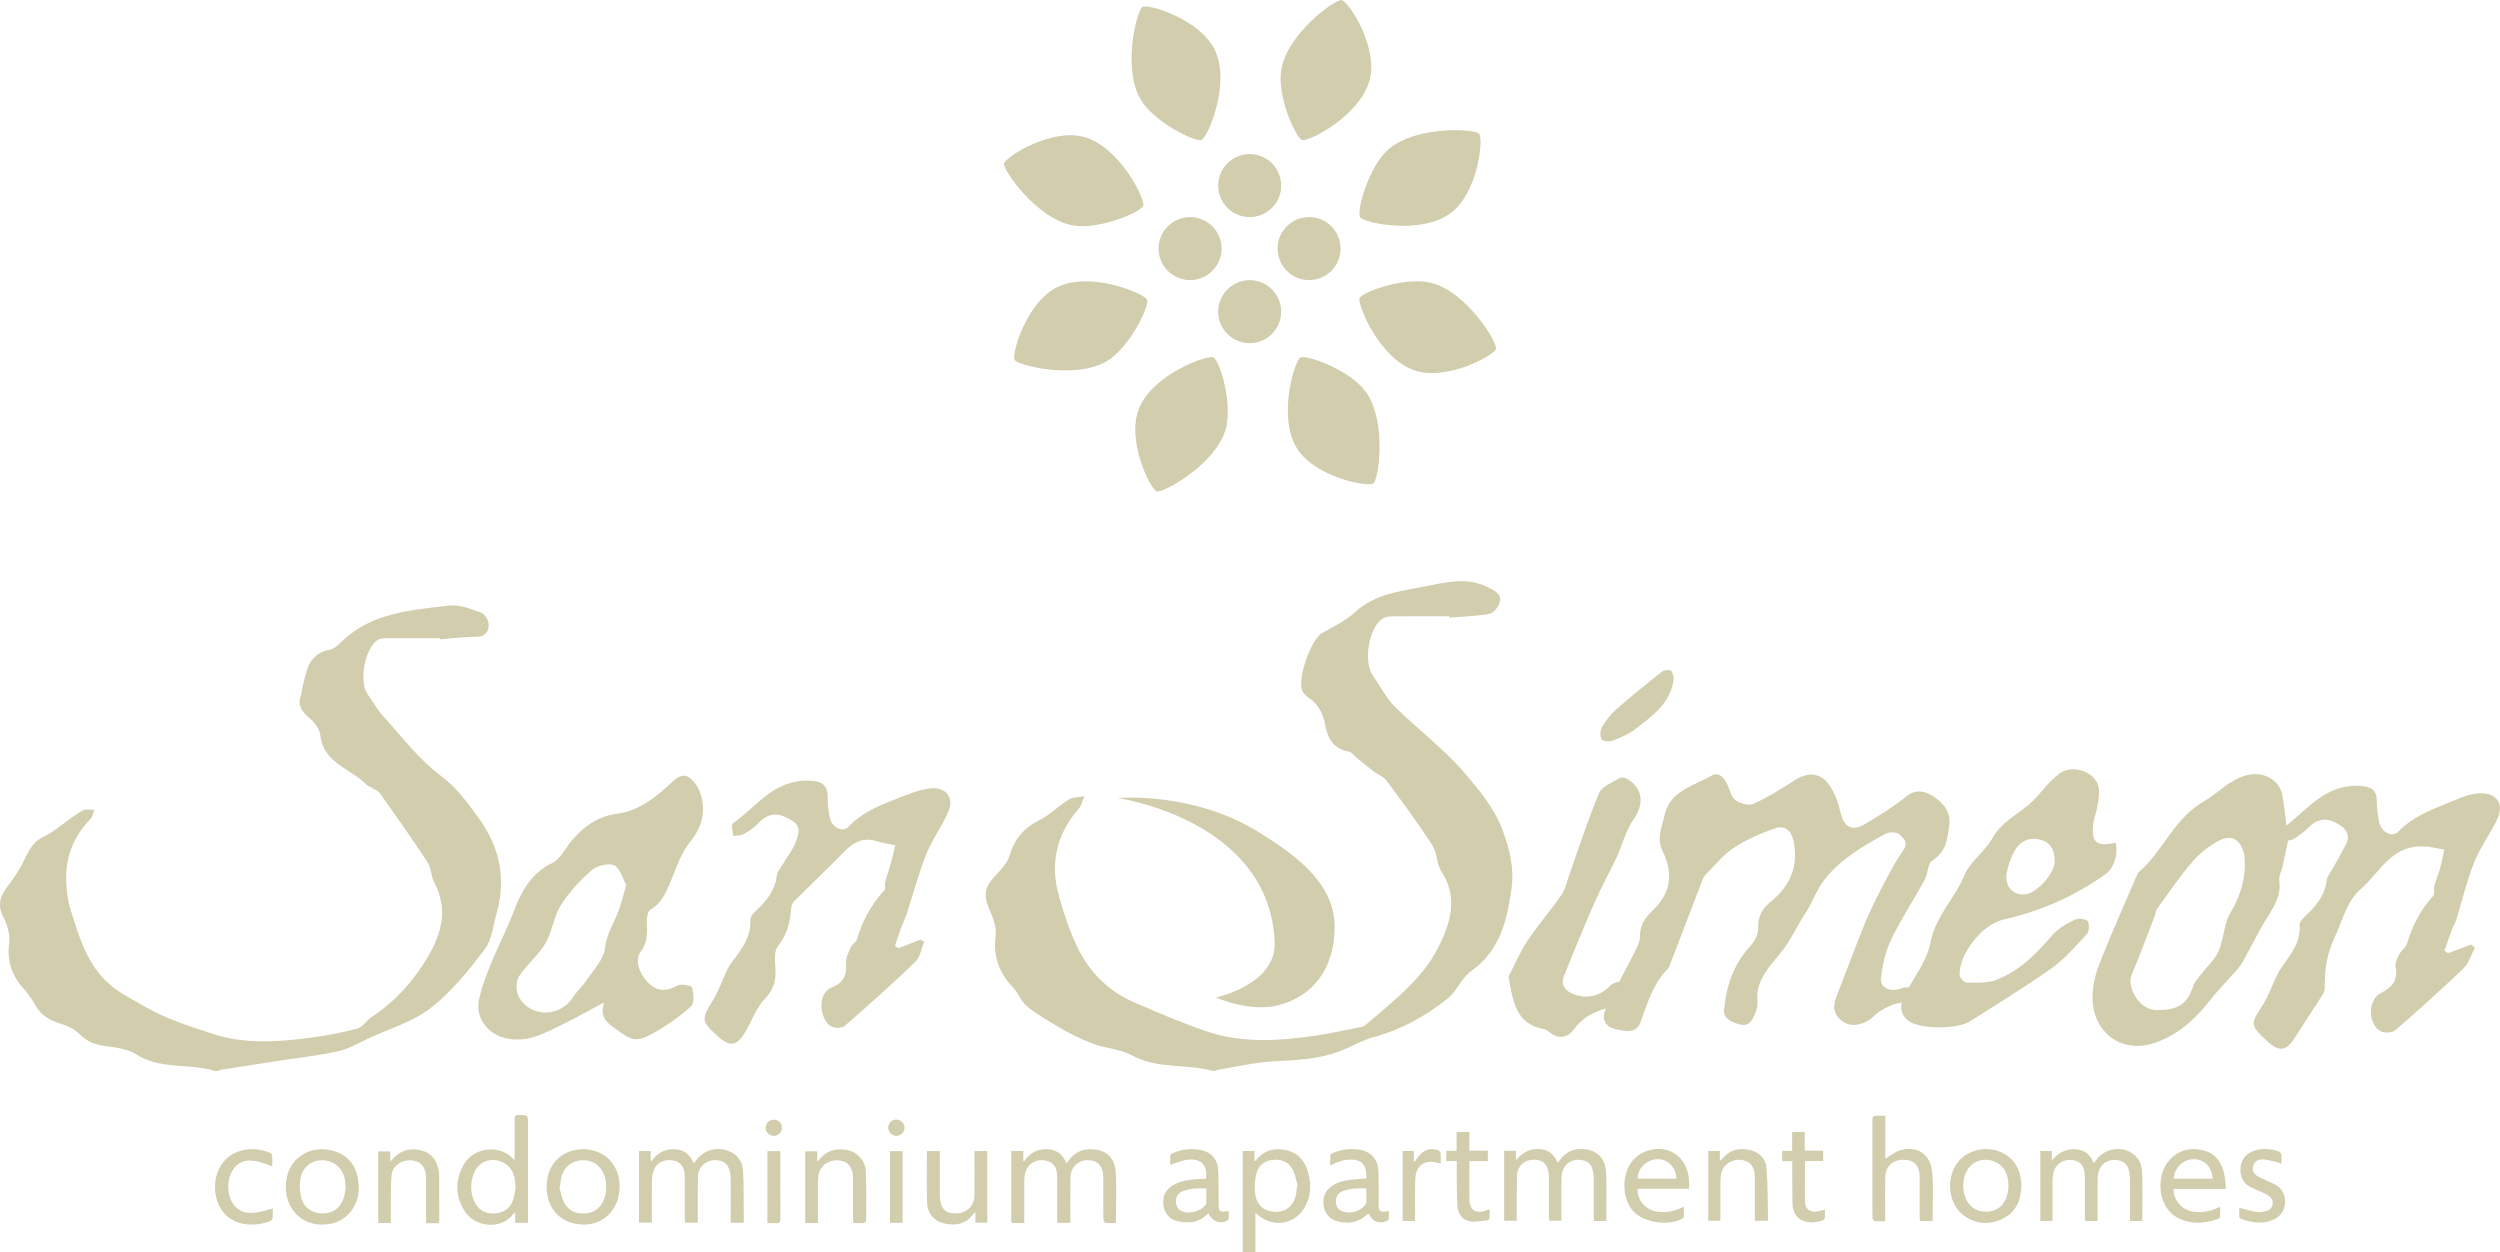 <?xml version="1.0" encoding="UTF-8"?><svg id="logos" xmlns="http://www.w3.org/2000/svg" viewBox="0 0 300 150.27"><defs><style>.cls-1{fill:#d1cdad;}</style></defs><path class="cls-1" d="M52.8,76.58c-2.14,0-4.28,0-6.43,0-.35,0-.76.04-1.03.2-1.58.96-2.3,5.13-1.2,6.58.63.83,1.11,1.78,1.81,2.55,2.25,2.46,4.29,5.19,6.94,7.18,1.94,1.45,3.2,3.23,4.51,5.02,2.52,3.43,3.36,7.25,2.22,11.36-.41,1.5-.55,3.23-1.44,4.42-1.91,2.54-3.97,5.1-6.48,7.06-2.13,1.66-4.98,2.5-7.52,3.68-1.19.55-2.37,1.25-3.64,1.53-2.52.54-5.09.82-7.64,1.22-2.12.33-4.24.66-6.35.99-.25.04-.54.21-.75.14-3.09-.95-6.57-.12-9.49-2-.99-.63-2.37-.81-3.61-.97-1.23-.16-2.22-.5-3.1-1.4-.59-.6-1.47-1.05-2.3-1.29-1.3-.38-2.32-.98-3-2.12-.4-.68-.82-1.38-1.35-1.96-1.5-1.62-2.14-3.41-1.85-5.61.13-.99-.2-2.15-.68-3.07-.76-1.46-.43-2.57.53-3.78.81-1.03,1.53-2.17,2.08-3.35.52-1.1,1.06-2.04,2.29-2.6.96-.43,1.76-1.17,2.63-1.77.66-.46,1.29-.99,2.01-1.35.37-.18.91-.05,1.37-.06-.16.38-.22.84-.49,1.12-2.03,2.08-2.98,4.55-2.89,7.36.03,1.12.14,2.27.47,3.33,1.05,3.33,1.97,6.77,4.82,9.21,1.16.99,2.6,1.69,3.94,2.48,2.6,1.54,5.5,2.45,8.37,3.39,3.86,1.26,7.84.98,11.78.44,1.87-.25,3.73-.59,5.54-1.08.66-.18,1.1-.98,1.72-1.39,2.86-1.88,5.05-4.35,6.73-7.18,1.66-2.8,2.5-5.77.8-8.93-.41-.77-.36-1.78-.83-2.49-1.82-2.78-3.74-5.49-5.67-8.2-.27-.38-.81-.57-1.24-.85-.08-.05-.22-.05-.28-.11-1.87-2.02-5.33-2.66-5.66-6.06-.08-.77-.77-1.61-1.42-2.16-.94-.79-1.33-1.56-.89-2.69.12-.32.1-.68.19-1.01.48-1.88.67-3.91,3.29-4.41.59-.11,1.11-.69,1.58-1.14,3.55-3.29,8.2-3.61,12.71-4.14,1.23-.15,2.61.4,3.83.85.46.17.93.96.92,1.46-.02.66-.29,1.41-1.39,1.42-1.49.02-2.97.2-4.46.32v-.13Z"/><path class="cls-1" d="M173.88,73.95c-2.25,0-4.51-.01-6.76.01-.41,0-.9.06-1.22.27-1.69,1.13-2.32,5.26-1.13,6.9.89,1.23,1.57,2.64,2.63,3.69,2.74,2.72,5.93,5.08,8.4,7.99,1.69,2,3.45,4.06,4.45,6.66.94,2.45,1.49,4.81,1.11,7.32-.55,3.69-1.33,7.26-4.81,9.73-1.18.84-1.74,2.46-2.9,3.37-2.6,2.04-5.48,3.67-8.8,4.56-1.33.35-2.55,1.08-3.83,1.6-2.62,1.07-5.39,1.16-8.19,1.31-2.18.12-4.34.63-6.51.98-.27.04-.56.23-.78.17-3.18-.88-6.66-.19-9.72-1.87-1.29-.71-2.93-.81-4.37-1.29-.98-.33-1.93-.78-2.85-1.25-.97-.49-1.91-1.04-2.83-1.62-.92-.57-1.88-1.12-2.66-1.84-.64-.6-.94-1.51-1.55-2.15-1.69-1.77-2.39-3.73-2.08-6.14.13-.99-.27-2.12-.69-3.07-.83-1.86-.7-2.79.76-4.32.64-.67,1.34-1.44,1.59-2.27.58-1.95,1.66-3.32,3.58-4.27,1.28-.63,2.29-1.72,3.52-2.47.51-.31,1.25-.28,1.89-.41-.23.52-.34,1.12-.7,1.53-2.74,3.14-3.44,6.7-2.33,10.56.61,2.12,1.29,4.26,2.29,6.24,1.45,2.88,3.63,5.09,6.86,6.48,2.81,1.21,5.63,2.43,8.53,3.41,4.19,1.43,8.54,1.16,12.86.55,1.91-.27,3.79-.7,5.68-1.07.2-.04.42-.13.57-.26,3.24-2.8,6.76-5.43,8.69-9.26,1.44-2.87,2.47-5.94.4-9.11-.6-.92-.5-2.26-1.1-3.19-1.73-2.67-3.64-5.24-5.54-7.8-.32-.43-.96-.64-1.42-.99-.68-.52-1.34-1.07-2.01-1.6-.36-.29-.67-.77-1.07-.84-1.89-.34-2.53-1.65-2.81-3.19-.26-1.4-.84-2.53-2.09-3.34-.26-.17-.47-.43-.62-.69-.75-1.3.99-6.27,2.34-7.01,1.39-.77,2.87-1.5,4.01-2.55,2.41-2.2,5.52-2.48,8.5-3.07,2.35-.46,4.78-1.1,7.16.04.99.47,2.13.89,1.5,2.25-.21.46-.78,1-1.26,1.07-1.54.24-3.11.29-4.68.41,0-.05,0-.09,0-.14Z"/><path class="cls-1" d="M206.92,120.98c.29-3.03,1.26-5.45,3.19-7.54.49-.53.89-1.37.87-2.06-.04-1.36.43-2.31,1.5-3.17,2.39-1.93,3.38-4.32,2.73-7.34-.28-1.3-1.12-1.82-2.15-1.48-1.76.58-3.49,1.36-5.02,2.36-1.27.83-2.24,2.1-3.33,3.18-.17.17-.31.39-.4.61-1.32,3.44-2.63,6.88-3.95,10.33-.04.09-.05.2-.12.27-1.87,1.86-2.55,4.24-3.4,6.58-.5,1.37-1.99,1.03-3.11.74-1.16-.29-1.52-1.33-1.11-2.24,1.1-2.41,2.41-4.73,3.6-7.1.27-.54.59-1.15.58-1.72-.02-1.23.47-2.12,1.36-2.97,2.34-2.22,2.74-4.47,1.33-7.36-.74-1.51-.04-2.87.27-4.29.65-2.9,3.51-3.48,5.66-4.72.88-.51,1.55.36,1.91,1.2.27.62.45,1.42.95,1.77.55.39,1.6.68,2.14.43,1.69-.77,3.29-1.75,4.84-2.77,1.74-1.15,3.34-1,4.43.77.58.95.95,2.05,1.2,3.13.39,1.65,1.35,2.21,2.86,1.32,1.73-1.02,3.46-2.08,5-3.33,1.35-1.1,2.62-.48,3.51.16.96.69,1.85,1.69,1.65,3.24-.22,1.69-.32,3.21-2.04,4.3-.57.36-.5,1.55-.9,2.28-1.32,2.41-2.84,4.72-4.03,7.18-.68,1.42-1.03,3.03-1.23,4.59-.16,1.27,1.25,1.79,2.5,1.25.54-.23,1.33.04,2,.08-.34.45-.59,1.07-1.06,1.32-.65.35-1.5.35-2.19.66-.76.33-1.55.73-2.1,1.29-.92.94-2.5,1.41-3.6.73-1.12-.7-1.41-1.72-.93-2.95,1.13-2.89,2.2-5.81,3.37-8.69.6-1.48,1.3-2.93,2.04-4.36.83-1.59,1.65-3.2,2.68-4.67.66-.95-.08-1.43-.49-1.88-.25-.27-1.18-.3-1.59-.08-2.73,1.44-5.4,3.04-7.32,5.42-.97,1.2-1.47,2.75-2.33,4.05-1.08,1.64-1.81,3.42-3.14,5.01-1.22,1.45-2.89,3.24-2.66,5.57.04.42-.04.88-.18,1.28-.31.85-.71,1.86-1.86,1.59-1.07-.25-2.19-.8-1.95-1.95Z"/><path class="cls-1" d="M72.51,120.28c-1.91,1.02-3.36,1.85-4.87,2.58-2.07,1-4.05,2.21-6.62,1.8-2.1-.33-4.13-2.21-3.51-4.85.87-3.71,2.8-6.97,4.15-10.46.83-2.15,1.98-4.55,4.6-5.79,1.04-.49,1.6-1.85,2.42-2.78,1.42-1.6,2.99-2.82,5.37-3.13,2.64-.34,4.66-2,6.52-3.73.67-.63,1.41-1.22,2.25-.53.58.47,1.07,1.21,1.27,1.92.6,2.08.21,3.9-1.28,5.72-1.15,1.4-1.7,3.27-2.42,4.97-.53,1.24-1.05,2.41-2.34,3.16-.33.19-.45.94-.43,1.42.05,1.28.13,2.47-.75,3.64-.76,1.02-.12,2.85,1.17,3.94,1.02.87,2.07.77,3.25.1.42-.24,1.71.02,1.76.23.17.74.31,1.89-.13,2.28-1.41,1.26-3.01,2.39-4.69,3.3-1.95,1.06-2.54.72-4.31-.57-1.06-.77-1.99-1.35-1.43-3.21ZM75.15,106.2c-.42-.75-.69-1.97-1.43-2.35-.64-.33-2.09.03-2.71.57-1.41,1.24-2.74,2.66-3.72,4.23-.87,1.38-1.02,3.16-1.85,4.58-.84,1.42-2.26,2.52-3.15,3.92-.39.62-.4,1.8-.04,2.46,1.37,2.54,4.99,2.49,6.52.04.46-.73,1.16-1.33,1.64-2.05.81-1.23,2.03-2.46,2.18-3.78.18-1.61.96-2.84,1.53-4.23.4-.99.63-2.04,1.03-3.39Z"/><path class="cls-1" d="M293.76,114.38c.92-.34,1.85-.69,2.77-1.03l.47.36c-.45.85-.73,1.86-1.4,2.51-2.64,2.54-5.37,4.99-8.15,7.4-.36.31-1.3.38-1.74.15-1.6-.85-1.6-3.81,0-4.61,1.43-.71,2.07-1.62,1.76-3.17-.09-.46.22-1.03.46-1.5.22-.43.74-.75.88-1.19.67-2.15,1.63-4.13,3.2-5.83.21-.22,0-.76.09-1.12.19-.71.5-1.39.7-2.1.21-.75.35-1.53.52-2.29-.7-.13-1.39-.27-2.09-.4-.04,0-.1.04-.15.04-4.05-.35-5.41,3.01-7.75,5.05-1.79,1.56-2.14,3.67-3.07,5.6-1.03,2.13-1.33,4.11-1.29,6.29,0,.27-.09.58-.24.81-1.09,1.7-2.22,3.38-3.29,5.08-1.1,1.75-1.95,1.87-3.48.42-1.96-1.86-1.91-1.97-.47-4.19.72-1.1,1.14-2.37,1.71-3.56.21-.44.47-.86.76-1.26,1.06-1.46,2.14-2.89,1.99-4.82-.03-.34.36-.78.67-1.07,1.31-1.23,2.4-2.53,2.6-4.37.05-.49.5-.94.75-1.41.5-.9,1-1.81,1.49-2.72.81-1.51-.26-2.3-1.41-2.84-1.02-.48-2.08-.27-2.94.61-.54.56-1.2,1.05-1.87,1.46-.35.21-.86.18-1.29.26-.04-.51-.32-1.33-.09-1.49,2.88-2.06,5.01-5.38,9.32-5.14,1.29.07,2.05.45,2.03,1.81,0,.82.12,1.65.27,2.46.22,1.23,1.54,2.02,2.31,1.22,1.65-1.72,3.75-2.55,5.88-3.41,1.2-.48,2.43-1.08,3.69-1.18,2.26-.19,3.22,1.26,2.26,3.21-.85,1.72-2.03,3.32-2.73,5.09-.88,2.21-1.42,4.55-2.12,6.82-.14.46-.41.89-.58,1.35-.3.8-.57,1.61-.85,2.41.14.1.28.19.41.29Z"/><path class="cls-1" d="M107.8,113.79c.46-.18.92-.36,1.39-.54.42-.16.84-.33,1.26-.49.15.08.31.16.46.23-.35.82-.47,1.85-1.07,2.43-2.74,2.64-5.6,5.18-8.48,7.7-.3.26-1.08.27-1.51.1-1.34-.52-2.01-3.94-.04-4.72,1.41-.56,1.85-1.51,1.72-2.92-.06-.62.29-1.3.56-1.91.15-.35.64-.58.74-.92.64-2.22,1.71-4.2,3.31-5.94.18-.2,0-.66.09-.98.2-.76.47-1.5.68-2.25.2-.71.35-1.44.53-2.15-.73-.16-1.48-.26-2.19-.48-2.42-.75-3.58.92-4.93,2.26-1.69,1.67-3.4,3.31-5.07,4.99-.22.22-.29.61-.32.94-.13,1.59-.49,3.02-1.56,4.36-.49.62-.38,1.78-.32,2.68.1,1.43-.18,2.54-1.28,3.69-1.07,1.12-1.57,2.72-2.4,4.07-1,1.63-1.81,1.7-3.26.39-1.99-1.79-1.96-2.03-.55-4.31.71-1.16,1.14-2.47,1.73-3.71.17-.35.4-.68.64-.99,1.12-1.48,2.22-2.93,2.11-4.92-.02-.39.41-.87.76-1.19,1.24-1.16,2.22-2.42,2.42-4.14.06-.49.48-.95.76-1.42.5-.85,1.13-1.66,1.49-2.56.69-1.72.46-2.28-1.36-3.1-1.12-.5-2.17-.21-3.04.73-.49.53-1.12.98-1.77,1.35-.36.21-.86.18-1.3.26-.04-.52-.31-1.34-.08-1.51,2.87-1.99,4.94-5.29,9.17-5.14,1.44.05,2.25.45,2.23,1.95-.01.83.09,1.66.25,2.48.23,1.14,1.53,1.87,2.26,1.09,1.64-1.75,3.75-2.57,5.9-3.4,1.29-.5,2.63-1.08,3.99-1.2,1.82-.17,2.8,1.16,2.09,2.79-.76,1.76-1.95,3.35-2.66,5.12-.93,2.34-1.57,4.8-2.36,7.2-.18.56-.46,1.09-.67,1.64-.26.71-.48,1.43-.72,2.15.14.1.28.19.41.29Z"/><path class="cls-1" d="M253.86,101.11c.38,1.38-.19,3.06-1.17,3.77-3.68,2.64-7.75,4.44-12.25,5.46-2.61.59-5.35,4.14-5.29,6.62,0,.34.56.96.86.96,1.2,0,2.5.07,3.57-.34,2.81-1.1,4.82-3.17,6.72-5.39.68-.79,1.72-1.36,2.7-1.84.4-.2,1.37-.07,1.53.2.23.39.18,1.23-.13,1.57-1.33,1.44-2.64,2.95-4.23,4.08-3.14,2.23-6.46,4.24-9.71,6.33-1.52.98-5.8,1.01-7.3.06-1.07-.68-1.31-1.87-.65-3.13,1.1-2.1,2.72-4.12,3.14-6.34.59-3.16,2.94-5.32,4.1-8.13.67-1.63,2.45-2.81,3.33-4.4,1.07-1.92,2.95-2.8,4.49-4.14,1.27-1.11,2.14-2.59,3.62-3.66,1.66-1.19,4.68-.01,4.7,2.11,0,.68-.11,1.36-.24,2.03-.11.62-.37,1.23-.45,1.86-.29,2.3.37,2.86,2.67,2.33ZM246.56,103.35c0-1.51-.59-2.37-1.88-2.62-1.42-.28-2.42.37-3.01,1.51-.42.82-.75,1.72-.88,2.62-.23,1.6.92,2.7,2.37,2.44,1.41-.25,3.41-2.57,3.41-3.95Z"/><path class="cls-1" d="M274.56,100.89c-.15.7-.4,1.94-.67,3.17-.12.53-.45,1.07-.38,1.56.33,2.32-1.21,3.94-2.22,5.78-.75,1.38-1.47,2.77-2.23,4.14-.21.38-.53.71-.82,1.05-1.09,1.24-2.25,2.42-3.26,3.71-1.71,2.17-3.75,3.94-6.44,4.85-4.14,1.39-7.55-1.45-7.44-5.69.03-1.39.44-2.82.96-4.13,1.36-3.44,2.88-6.82,4.34-10.23.06-.13.09-.3.2-.39,3-2.56,4.23-6.5,7.96-8.61,1.68-.96,2.98-2.56,5.06-3.08,1.92-.49,3.9.49,4.26,2.41.3,1.62.43,3.27.7,5.48ZM259.12,121.2c2.31-.01,3.37-.79,4.07-2.88.14-.43.47-.81.76-1.19.76-.99,1.77-1.88,2.27-2.97.66-1.46.61-3.24,1.41-4.59,1.2-2.02,1.85-4.08,1.74-6.35-.08-1.78-1.09-3.37-3.05-2.36-1.22.63-2.36,1.54-3.24,2.56-1.55,1.79-2.87,3.76-4.26,5.67-.16.22-.15.55-.25.82-.71,1.86-1.42,3.72-2.15,5.58-.21.55-.49,1.07-.67,1.63-.51,1.55,1.18,4.38,3.38,4.07Z"/><path class="cls-1" d="M181.03,117.19c.62-1.19,1.3-2.83,2.27-4.3,1.25-1.9,2.79-3.62,4.06-5.49.53-.77.71-1.76,1.03-2.66,1.15-3.2,2.18-6.45,3.51-9.59.34-.8,1.62-1.27,2.53-1.81.21-.12.72.03.98.21,1.82,1.23,1.85,3.02.61,4.79-.96,1.37-1.35,3.1-2.06,4.63-.81,1.73-1.77,3.4-2.53,5.15-1.32,3.01-2.59,6.04-3.78,9.09-.37.95.14,1.69,1.17,2.09,1.58.62,3.27.22,4.41-1.03.23-.25.64-.34.97-.5.14.32.42.65.41.97-.04,1.14-.66,1.94-1.83,2.26-1.63.45-2.97,1.18-3.97,2.58-.6.84-1.65,1.19-2.71.4-.24-.18-.5-.42-.78-.47-3.41-.62-3.74-3.21-4.3-6.32Z"/><path class="cls-1" d="M200.86,81.31c-.26,2.99-2.53,4.56-4.63,6.19-.78.6-1.74,1.01-2.68,1.37-.4.15-1.26.07-1.37-.15-.2-.41-.17-1.08.06-1.48.44-.76,1.01-1.5,1.68-2.09,1.77-1.56,3.62-3.05,5.47-4.52.25-.2.77-.28,1.08-.18.21.07.26.56.38.86Z"/><path class="cls-1" d="M134.1,95.77s9.08-.87,17.08,4.17c3.39,2.14,8.95,5.64,8.98,11.2.02,3.98-1.65,8.03-6.57,9.44-3.52,1.01-7.66-.88-7.66-.88,0,0,7.22-1.54,7.03-6.6-.56-14.75-18.85-17.34-18.85-17.34Z"/><circle class="cls-1" cx="149.96" cy="22.27" r="3.78"/><circle class="cls-1" cx="149.96" cy="37.4" r="3.78"/><circle class="cls-1" cx="157.09" cy="29.83" r="3.78"/><circle class="cls-1" cx="142.81" cy="29.83" r="3.78"/><path class="cls-1" d="M163.22,26.07c-.46-.71,1.01-6.08,3.38-8.14,3.34-2.9,10.46-2.46,10.9-1.88.54.72-.17,6.94-3.26,9.4-3.57,2.84-10.59,1.29-11.03.63Z"/><path class="cls-1" d="M163.15,35.78c.32-.78,5.58-2.62,8.63-1.83,4.28,1.1,7.96,7.22,7.73,7.91-.28.85-5.81,3.8-9.59,2.64-4.36-1.33-7.07-7.99-6.77-8.73Z"/><path class="cls-1" d="M156.06,42.91c.74-.4,5.97,1.53,7.82,4.08,2.6,3.58,1.54,10.64.92,11.02-.76.47-6.9-.77-9.08-4.07-2.51-3.8-.36-10.66.34-11.04Z"/><path class="cls-1" d="M145.61,42.89c.77.35,2.37,5.69,1.45,8.7-1.29,4.23-7.57,7.63-8.25,7.37-.83-.32-3.54-5.97-2.22-9.7,1.52-4.3,8.29-6.71,9.02-6.37Z"/><path class="cls-1" d="M137.64,35.95c.33.78-2.1,5.79-4.82,7.39-3.81,2.24-10.74.5-11.06-.15-.4-.8,1.44-6.79,4.93-8.64,4.03-2.14,10.64.67,10.95,1.41Z"/><path class="cls-1" d="M137.19,24.68c-.27.8-5.4,2.96-8.5,2.36-4.34-.84-8.39-6.71-8.2-7.42.23-.86,5.56-4.15,9.4-3.23,4.43,1.06,7.55,7.53,7.3,8.29Z"/><path class="cls-1" d="M144.19,16.78c-.78.32-5.77-2.16-7.34-4.89-2.2-3.83-.4-10.74.26-11.06.8-.39,6.78,1.5,8.59,5.01,2.1,4.05-.77,10.64-1.51,10.94Z"/><path class="cls-1" d="M156.27,16.8c-.81-.26-3.06-5.35-2.52-8.45.75-4.36,6.55-8.52,7.26-8.34.87.22,4.25,5.48,3.41,9.34-.97,4.45-7.39,7.69-8.15,7.45Z"/><path class="cls-1" d="M246.31,146.51h-1.47v-8.39h1.38v1.14c.71-.86,1.55-1.36,2.66-1.36,1.14,0,1.91.55,2.38,1.68.12-.16.21-.28.3-.4.92-1.25,2.63-1.66,4.01-.96,1.03.52,1.46,1.46,1.49,2.52.06,1.89.02,3.78.01,5.67,0,.03-.03.05-.05.11h-1.41c0-.19-.02-.36-.02-.53,0-1.41,0-2.82,0-4.23,0-.26,0-.51-.03-.77-.09-1.17-.63-1.73-1.72-1.8-1.01-.06-1.84.57-2.05,1.59-.06.3-.08.6-.08.91,0,1.43,0,2.85,0,4.28v.55h-1.49c0-.17-.03-.34-.03-.51,0-1.44,0-2.88,0-4.33,0-.22,0-.45-.02-.67-.07-1.21-.57-1.75-1.68-1.82-1.04-.06-1.93.62-2.11,1.65-.05.3-.07.6-.08.91,0,1.41,0,2.82,0,4.23,0,.17,0,.34,0,.54Z"/><path class="cls-1" d="M192.7,146.52h-1.42c-.01-.19-.03-.36-.03-.53,0-1.44,0-2.88,0-4.33,0-.26,0-.51-.03-.77-.13-1.15-.67-1.67-1.75-1.72-.99-.04-1.81.59-2.02,1.57-.07.33-.08.67-.08,1,0,1.57,0,3.14,0,4.74h-1.47c0-.16-.03-.33-.03-.49,0-1.47,0-2.95,0-4.42,0-.18,0-.35,0-.53-.1-1.3-.68-1.89-1.84-1.88-1.13.02-1.97.82-2,1.98-.03,1.6-.02,3.2-.02,4.81,0,.17,0,.34,0,.54h-1.51v-8.39h1.41v1.15c.7-.88,1.55-1.38,2.66-1.37,1.14.01,1.91.56,2.36,1.66.13-.17.23-.29.32-.41.57-.76,1.33-1.2,2.29-1.24,1.92-.09,3.14.99,3.2,2.91.06,1.82.02,3.65.02,5.48,0,.06-.02.12-.05.23Z"/><path class="cls-1" d="M149.13,138.12h1.4v1.24c.11-.08.17-.1.2-.14.94-1.19,2.19-1.52,3.62-1.2,1.39.31,2.21,1.26,2.6,2.58.46,1.55.39,3.08-.51,4.48-1.27,1.97-3.93,2.23-5.62.58-.03-.03-.07-.06-.17-.13v4.75h-1.52v-12.15ZM155.64,142.31s.05-.02.08-.03c-.17-.59-.26-1.22-.52-1.78-.43-.96-1.26-1.38-2.3-1.33-1.04.05-1.88.64-2.13,1.64-.18.71-.24,1.49-.18,2.22.13,1.53,1.08,2.38,2.49,2.39,1.38,0,2.28-.85,2.49-2.35.03-.25.05-.51.07-.76Z"/><path class="cls-1" d="M231.88,146.52h-1.49c0-.18-.02-.35-.03-.51,0-1.57,0-3.14,0-4.71,0-1.42-.65-2.12-1.91-2.13-1.32-.01-2.2.8-2.22,2.13-.03,1.55,0,3.11-.01,4.66,0,.17,0,.35,0,.58-.46,0-.88.03-1.28-.02-.1-.01-.24-.26-.24-.4-.02-1.04-.01-2.08-.01-3.12,0-2.87,0-5.73,0-8.6,0-.4.12-.55.52-.51.32.03.64,0,1.03,0v5.14c.62-.35,1.18-.83,1.82-1.01,2.07-.58,3.66.54,3.82,2.77.13,1.88.03,3.77.03,5.72Z"/><path class="cls-1" d="M267.09,142.67h-6.26c-.04,1.39,1.05,2.58,2.45,2.74.96.11,1.89-.03,2.77-.44.1-.05.2-.08.37-.15,0,.44.02.82-.01,1.19,0,.1-.16.23-.28.27-1.47.53-2.95.64-4.42.04-1.86-.76-2.56-2.64-2.44-4.45.06-.91.34-1.77.92-2.48,1.1-1.35,2.54-1.75,4.19-1.35,1.6.39,2.3,1.59,2.57,3.09.09.48.1.98.15,1.54ZM260.83,141.45h4.68c-.06-1.39-.99-2.35-2.26-2.35-1.25,0-2.32,1.02-2.42,2.35Z"/><path class="cls-1" d="M202.06,144.79c0,.46.01.82,0,1.18,0,.1-.11.23-.2.28-1.58.88-4.4.49-5.71-.74-1.85-1.73-1.82-6.34,1.55-7.42,2.55-.82,4.78.75,4.98,3.5.02.33,0,.67,0,1.07h-6.17c-.05,1.4,1.02,2.59,2.43,2.75,1.07.12,2.08-.07,3.13-.62ZM196.52,141.44h4.67c-.13-1.47-1.11-2.41-2.39-2.34-1.24.07-2.33,1.19-2.28,2.34Z"/><path class="cls-1" d="M242.57,142.31c-.04,1.71-.65,3.16-2.26,3.94-1.59.77-3.2.68-4.65-.39-1.81-1.33-2.19-4.25-.86-6.2,1.2-1.77,3.83-2.32,5.77-1.17,1.44.86,1.96,2.21,2,3.82ZM241.02,142.45c-.02-.33-.02-.52-.04-.72-.14-1.44-1.11-2.43-2.5-2.55-1.3-.11-2.4.7-2.76,2.06-.2.76-.18,1.52.06,2.27.4,1.25,1.37,1.93,2.69,1.89,1.19-.04,2.11-.81,2.41-2.05.08-.34.11-.69.14-.91Z"/><path class="cls-1" d="M163.97,141.42c-.02-.34,0-.64-.06-.93-.15-.85-.67-1.27-1.57-1.33-.94-.06-1.8.21-2.71.71,0-.46-.02-.85.01-1.23,0-.09.14-.21.24-.26,1.19-.48,2.41-.66,3.67-.32,1.14.31,1.82,1.21,1.86,2.51.04,1.2.02,2.4.03,3.6,0,.16,0,.32,0,.48.03.69.24.85.91.72.08-.02.15-.04.31-.07,0,.35.02.66-.01.97-.01.1-.16.22-.28.27-.87.35-1.61.07-2.05-.77-.02-.04-.05-.08-.1-.15-.08.06-.15.1-.22.16-1,.94-2.17,1.11-3.45.79-.93-.23-1.51-.83-1.69-1.77-.2-1.02.09-1.87.96-2.48.7-.5,1.52-.66,2.36-.76.57-.07,1.15-.09,1.8-.14ZM163.97,142.6c-1.01-.02-1.95-.01-2.85.34-.59.23-.86.73-.81,1.38.04.56.37.97.97,1.1.97.22,1.81-.05,2.5-.75.1-.1.17-.28.18-.42.02-.53,0-1.05,0-1.65Z"/><path class="cls-1" d="M144.7,141.47c.31-1.67-.66-2.58-2.39-2.27-.62.11-1.22.36-1.88.57,0-.34-.02-.72.01-1.09,0-.11.14-.25.25-.29,1.19-.49,2.41-.66,3.67-.32,1.12.31,1.78,1.17,1.83,2.42.05,1.22.03,2.43.04,3.65,0,.16,0,.32,0,.48.03.75.22.89.97.73.06-.01.12-.02.25-.04,0,.32.02.62-.01.92-.01.11-.14.24-.25.29-.84.37-1.63.08-2.07-.74-.03-.05-.06-.11-.12-.2-.62.63-1.32,1.06-2.2,1.09-.48.02-.97-.01-1.43-.11-.95-.21-1.55-.82-1.73-1.78-.19-1.01.09-1.87.98-2.47,1.02-.69,2.2-.75,3.36-.84.24-.02.47,0,.7,0ZM144.77,142.61c-1.01-.03-1.97-.02-2.88.35-.55.22-.79.68-.78,1.26,0,.55.29.96.78,1.16.83.33,2.18-.03,2.73-.73.07-.08.14-.19.14-.29.01-.57,0-1.14,0-1.75Z"/><path class="cls-1" d="M205,138.12h1.38v1.2c.15-.14.23-.21.3-.29.93-1.09,2.11-1.35,3.44-.99,1.08.3,1.8,1.07,1.87,2.15.15,2.09.13,4.18.18,6.31h-1.59v-.52c0-1.43,0-2.85,0-4.28,0-.18,0-.35,0-.53-.03-1.23-.63-1.91-1.77-1.99-1.12-.08-2.12.67-2.29,1.76-.07.42-.07.86-.07,1.29,0,1.41,0,2.82,0,4.26h-1.46v-8.39Z"/><path class="cls-1" d="M268.69,144.93c.74.19,1.41.41,2.1.5.41.06.88,0,1.27-.14.77-.27.91-1.24.26-1.74-.29-.22-.64-.36-.97-.52-.42-.2-.86-.36-1.27-.57-.91-.48-1.29-1.26-1.22-2.27.07-.99.58-1.69,1.5-2.05,1.03-.41,2.08-.32,3.11.05.13.05.28.23.3.36.04.34.01.7.01,1.11-.19-.07-.31-.14-.44-.17-.56-.13-1.11-.31-1.68-.36-.74-.05-1.15.26-1.29.83-.14.57.09.98.78,1.32.61.29,1.23.54,1.83.85.59.31.99.8,1.16,1.46.27,1.1-.17,2.18-1.18,2.69-1.35.68-2.71.47-4.06-.03-.09-.03-.19-.18-.19-.28-.02-.35,0-.7,0-1.04Z"/><path class="cls-1" d="M174.8,139.33h-1.24v-1.23h1.23v-2.27h1.53v2.25h2.22v1.26h-2.21c0,.49,0,.92,0,1.34,0,1.04,0,2.08,0,3.12,0,1.41.71,1.9,2.06,1.44.09-.03.18-.06.36-.13,0,.39.02.73-.01,1.06-.01.1-.17.26-.27.27-.66.07-1.34.21-1.99.13-.92-.11-1.51-.82-1.59-1.85-.08-1.19-.06-2.4-.08-3.6,0-.57,0-1.15,0-1.79Z"/><path class="cls-1" d="M215.09,139.34h-1.23v-1.24h1.2v-2.27h1.51v2.25h2.21v1.25h-2.09c-.05.07-.09.1-.09.12,0,1.58-.04,3.17,0,4.75.02.9.6,1.31,1.5,1.17.28-.04.56-.14.89-.22,0,.34.02.66-.01.97-.01.12-.15.29-.26.33-.73.25-1.48.32-2.23.09-.82-.25-1.36-1.02-1.39-2.05-.04-1.5-.02-3.01-.03-4.52,0-.19,0-.38,0-.63Z"/><path class="cls-1" d="M169.81,146.51h-1.49v-8.39h1.34v1.26s.07.02.1.03c.16-.22.31-.45.48-.67.6-.76,1.45-1.04,2.31-.73.13.05.3.21.32.34.04.41.02.82.02,1.28-.15-.04-.26-.06-.36-.09-1.51-.44-2.62.3-2.69,1.88-.06,1.49-.02,2.98-.03,4.47,0,.2,0,.4,0,.63Z"/><path class="cls-1" d="M128.43,146.74h-1.57c0-.2,0-.38,0-.55,0-1.66,0-3.32,0-4.98-.01-1.26-.53-1.87-1.66-1.98-1.09-.11-2,.57-2.21,1.67-.06.32-.08.65-.08.98,0,1.61,0,3.21,0,4.88-.47,0-.89,0-1.31,0-.35,0-.25-.29-.25-.48,0-2.33,0-4.66,0-7,0-.37,0-.75,0-1.16h1.45v1.16s.06.05.09.08c.64-.93,1.48-1.47,2.62-1.46,1.19,0,2,.55,2.47,1.71.14-.18.23-.3.32-.42.6-.8,1.39-1.24,2.39-1.28,1.84-.06,3.06.85,3.19,2.68.14,2.02.03,4.06.03,6.17-.4,0-.83.03-1.25-.02-.1-.01-.25-.26-.25-.41-.02-1.48-.01-2.96-.01-4.43,0-.23,0-.46,0-.69-.06-1.33-.69-1.99-1.88-1.99-1.14,0-2.03.83-2.06,2.02-.04,1.63-.02,3.25-.02,4.88,0,.19,0,.39,0,.62Z"/><path class="cls-1" d="M76.66,138.12h1.42v1.16s.06.06.1.08c.64-.93,1.49-1.46,2.62-1.46,1.18,0,1.99.56,2.45,1.71.13-.17.22-.28.3-.39.92-1.23,2.51-1.67,3.93-1.08,1.07.44,1.63,1.31,1.69,2.41.09,1.72.06,3.44.08,5.17,0,.32,0,.65,0,1.01h-1.56c0-.37,0-.71,0-1.05,0-1.33,0-2.66,0-3.99,0-.21,0-.43-.02-.64-.14-1.28-.77-1.87-1.93-1.83-1.1.04-1.96.85-1.99,1.98-.04,1.64-.02,3.28-.02,4.92,0,.19,0,.38,0,.6h-1.53c0-.17-.02-.35-.03-.52,0-1.51,0-3.02,0-4.53,0-.21,0-.43,0-.64-.04-.97-.5-1.59-1.28-1.75-1.06-.22-2,.15-2.38,1.01-.18.41-.27.88-.28,1.33-.03,1.51-.01,3.02-.01,4.53,0,.18,0,.35,0,.56h-1.54v-8.61Z"/><path class="cls-1" d="M61.75,139.24c0-.31,0-.49,0-.66,0-1.43,0-2.86,0-4.28,0-.34.07-.5.46-.5,1.15,0,1.15-.02,1.15,1.13,0,3.73,0,7.45,0,11.18,0,.19,0,.39,0,.63h-1.54v-1.27c-.13.11-.18.15-.21.19-1.31,1.88-4.66,1.76-5.96-.49-1.05-1.83-1.02-3.71.06-5.52,1.21-2.01,4.43-2.41,6.04-.4ZM61.9,142.41s-.04-.01-.06-.02c-.01-.26-.01-.53-.05-.78-.16-1.33-1.12-2.28-2.41-2.4-1.24-.12-2.26.63-2.65,1.96-.3,1.03-.25,2.04.2,3.02.47,1.02,1.29,1.48,2.42,1.42,1.08-.06,1.85-.58,2.21-1.59.19-.51.23-1.08.34-1.62Z"/><path class="cls-1" d="M65.6,142.42c.02-3.82,3.41-5.19,6.06-4.21,1.88.69,2.94,2.66,2.65,4.88-.32,2.43-2.21,4.01-4.6,3.85-2.5-.17-4.12-1.95-4.11-4.52ZM67.19,142.42l-.07.04c.17.58.26,1.18.51,1.72.5,1.07,1.42,1.51,2.58,1.43,1.09-.07,1.85-.63,2.25-1.65.35-.88.37-1.79.12-2.7-.36-1.28-1.36-2.05-2.64-2.03-1.31.02-2.3.82-2.6,2.13-.08.35-.1.71-.15,1.07Z"/><path class="cls-1" d="M34.3,142.43c.01-3.62,3.21-5.24,6.01-4.23,1.88.68,2.63,2.16,2.74,4.06.13,2.29-1.32,4.23-3.45,4.61-2.96.53-5.3-1.44-5.3-4.44ZM41.47,142.56c-.02-.33-.03-.55-.05-.76-.15-1.46-1.18-2.48-2.59-2.57-1.36-.09-2.53.78-2.78,2.21-.12.71-.09,1.48.07,2.18.31,1.31,1.35,2.02,2.69,1.99,1.26-.03,2.19-.8,2.51-2.1.09-.35.11-.71.15-.95Z"/><path class="cls-1" d="M111.24,138.13h1.52c0,.18.02.35.02.52,0,1.49,0,2.99,0,4.48,0,.11,0,.23,0,.34.04,1.51.6,2.14,1.91,2.14,1.32,0,2.24-.89,2.25-2.23.02-1.56,0-3.12,0-4.68,0-.18,0-.36,0-.57h1.53v8.59h-1.42v-1.26c-.13.1-.18.13-.21.18-.91,1.24-2.14,1.5-3.56,1.17-1.17-.27-1.98-1.18-2.03-2.49-.07-2.05-.02-4.1-.02-6.21Z"/><path class="cls-1" d="M102.4,146.77c-.01-.21-.03-.39-.03-.56,0-1.48,0-2.96,0-4.43,0-.16,0-.33,0-.49-.06-1.33-.7-2.02-1.9-2.05-1.21-.03-2.2.79-2.28,1.99-.07,1.06-.03,2.13-.04,3.2,0,.77,0,1.53,0,2.33h-1.52v-8.6h1.43v1.22c.14-.13.22-.18.27-.25.93-1.14,2.14-1.41,3.51-1.08,1.16.28,2.01,1.29,2.06,2.6.08,1.93.05,3.87.04,5.81,0,.11-.19.29-.31.3-.39.04-.78.01-1.22.01Z"/><path class="cls-1" d="M51.13,146.77c0-.24,0-.42,0-.59,0-1.46,0-2.92,0-4.38,0-.18,0-.36,0-.54-.05-1.27-.66-1.95-1.83-2.02-1.15-.07-2.22.7-2.32,1.83-.1,1.11-.06,2.23-.08,3.35,0,.77,0,1.54,0,2.34h-1.51v-8.59h1.44v1.24c.22-.24.35-.38.48-.52.94-.95,2.08-1.16,3.32-.82,1.17.32,1.78,1.18,2,2.33.04.19.07.39.07.59,0,1.81,0,3.61.02,5.42,0,.26-.06.4-.36.38-.38-.02-.76,0-1.22,0Z"/><path class="cls-1" d="M32.67,139.97c-2.37-1-3.65-.94-4.57.2-.89,1.09-.94,3.13-.12,4.31.87,1.23,2.17,1.38,4.75.53,0,.39.02.76-.01,1.14-.01.13-.14.3-.25.35-1.54.66-4.23.81-5.7-1.07-1.31-1.66-1.3-4.34.05-6,1.49-1.82,4.05-1.79,5.6-1.07.1.05.24.18.24.27.03.43.01.87.01,1.33Z"/><path class="cls-1" d="M92.09,146.77v-8.63h1.52c0,.16.03.31.03.47,0,2.54-.01,5.09.01,7.63,0,.45-.14.58-.56.54-.32-.03-.65,0-1,0Z"/><path class="cls-1" d="M108.31,146.74h-1.51v-8.6h1.51v8.6Z"/><path class="cls-1" d="M108.55,135.38c-.04.52-.52.95-1.03.92-.55-.03-.98-.52-.93-1.07.05-.53.51-.92,1.05-.88.53.04.94.51.91,1.04Z"/><path class="cls-1" d="M93.84,135.33c0,.52-.45.97-.97.98-.52,0-.98-.44-.99-.96-.01-.54.45-1,1-.99.54,0,.97.45.96.98Z"/></svg>